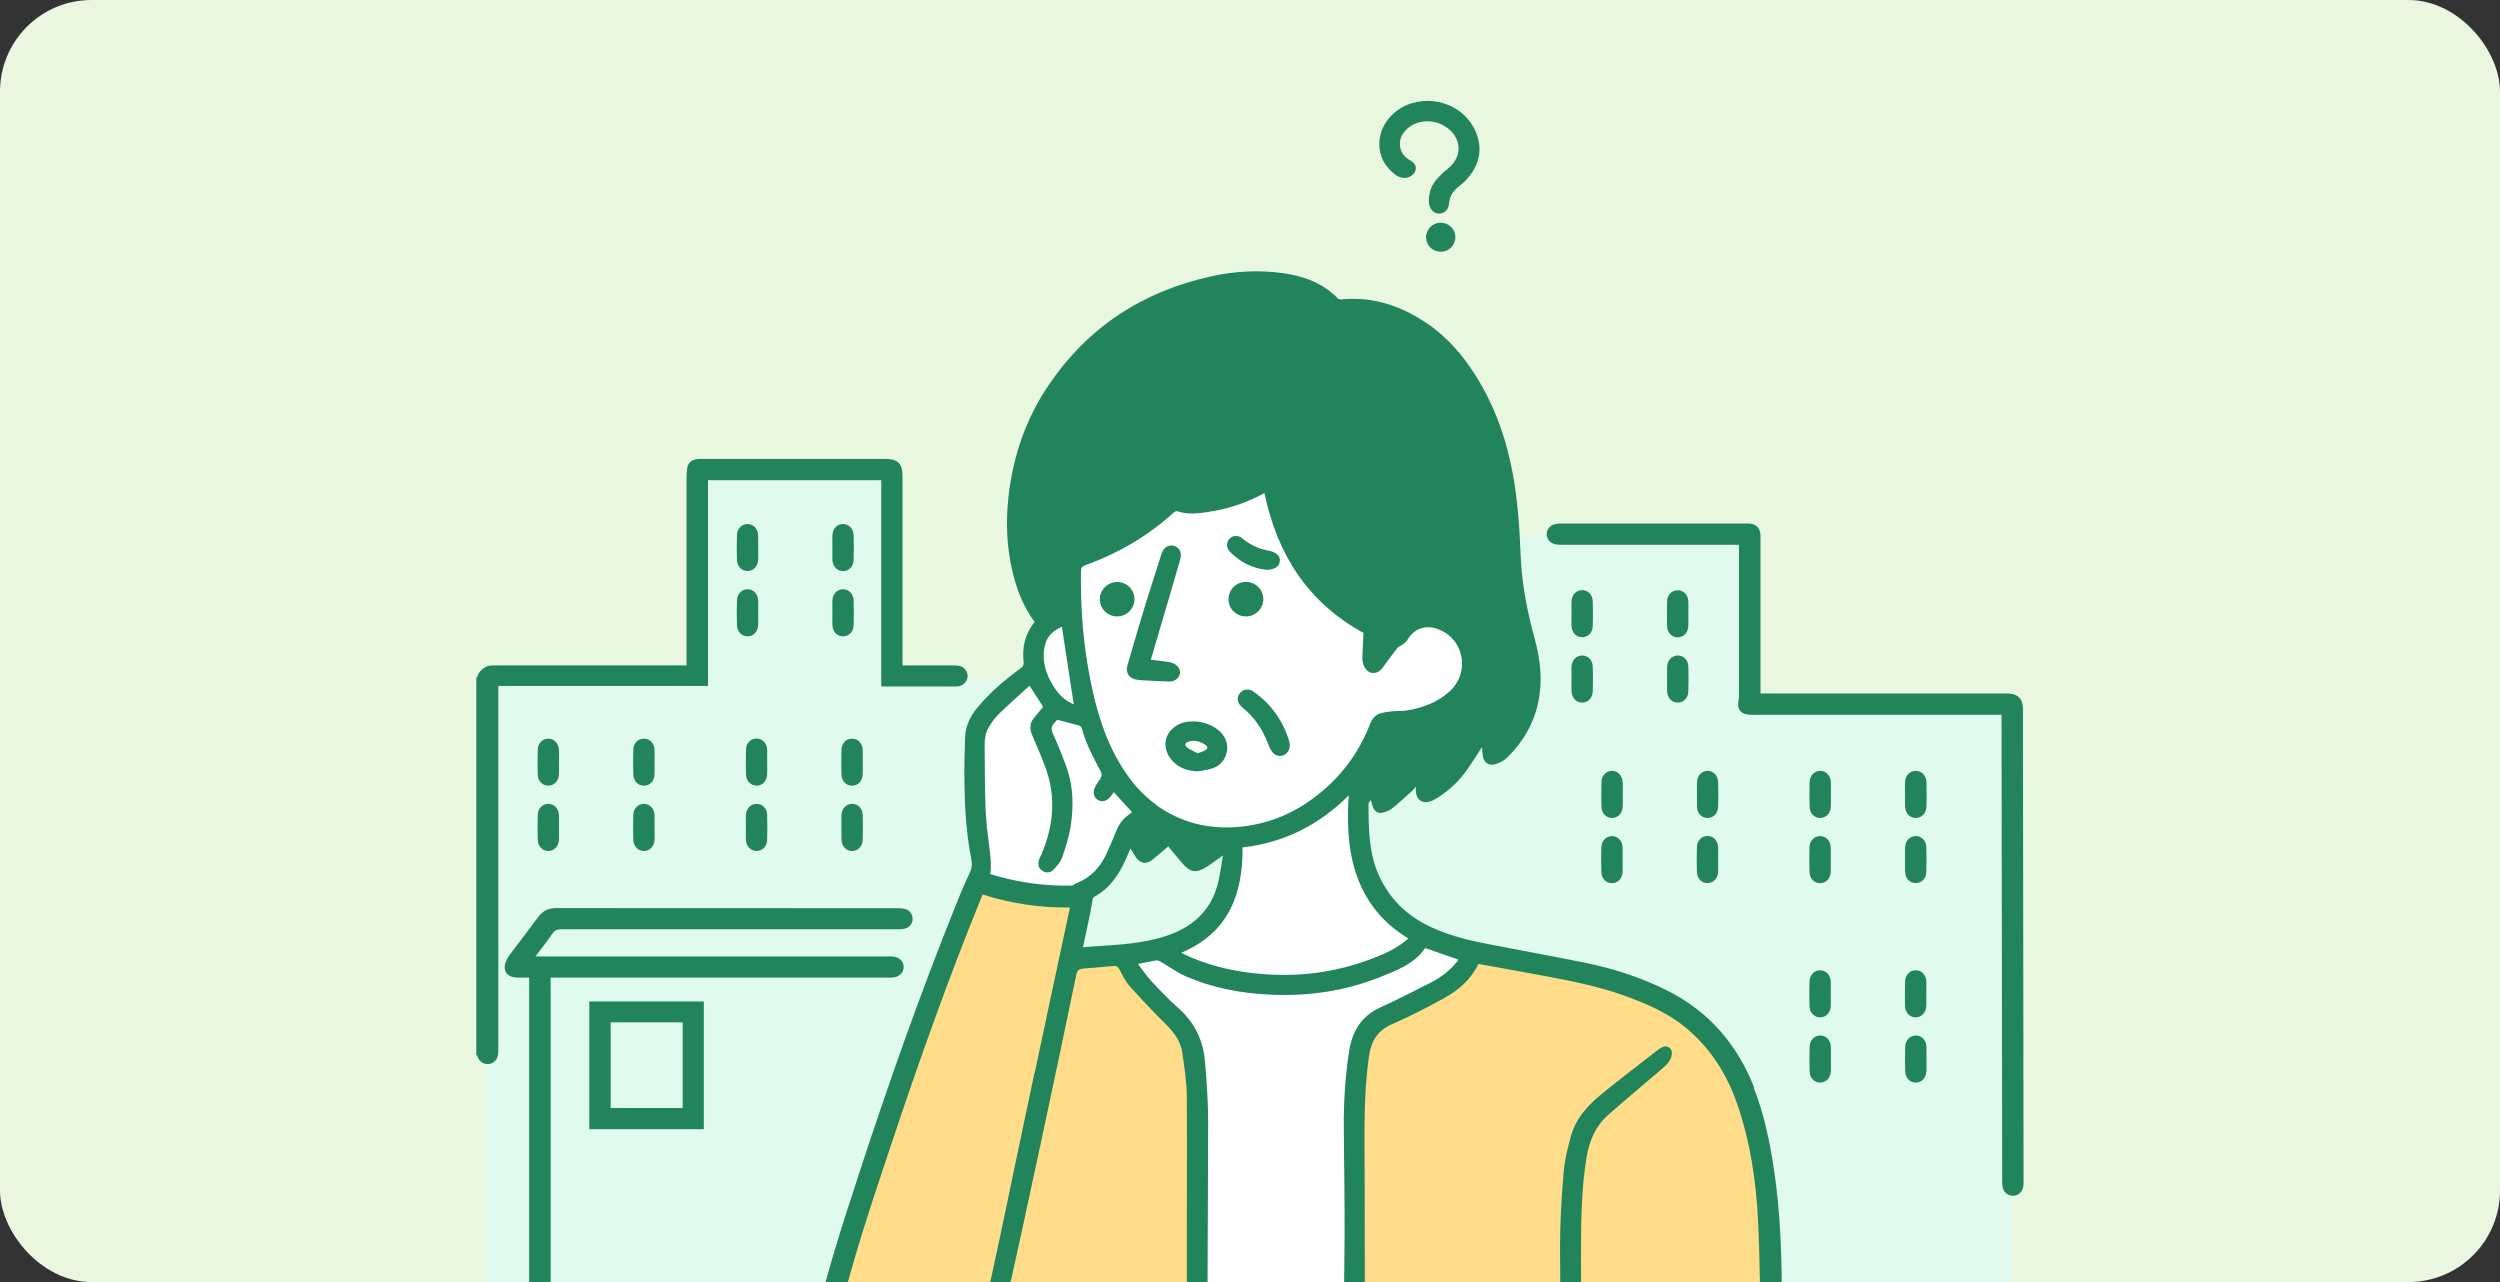 <svg width="273" height="140" viewBox="0 0 273 140" fill="none" xmlns="http://www.w3.org/2000/svg">
<rect x="0" y="0" width="273" height="140" fill="#333333" stroke="none"/>
<g clip-path="url(#clip0_129_16222)">
<rect width="273" height="140" rx="10" fill="#E9F7E0"/>
<g clip-path="url(#clip1_129_16222)">
<path d="M190.92 76.723V58.525H157.291V74.436H97.241V51.359H76.213V74.436H53.147V149.306H143.57H177.2H219.674V76.723H190.92Z" fill="#E1FAF0"/>
<path d="M148.893 93.05V84.179L163.354 75.295L157.346 42.711L115.613 45.525L113.07 73.466L106.895 78.913L108.278 139.438L129.514 161.35H151.631L162.138 104.47L152.134 100.187L148.921 93.05H148.893ZM129.431 102.031C126.217 104.345 121.425 105.191 117.443 104.817C116.633 104.733 118.156 99.217 119.078 97.457C119.245 96.93 120.754 94.782 120.936 94.214C120.684 93.743 122.054 91.858 122.305 91.775C124.177 90.929 126.72 91.497 128.62 91.83C130.465 92.149 133.999 91.65 134.712 93.853C135.746 97.027 131.526 100.506 129.417 102.017L129.431 102.031Z" fill="white"/>
<path d="M117.248 61.741L128.286 54.659L137.996 52.275L144.409 65.428L151.087 69.6L155.349 67.313L160.35 70.473V75.296L154.231 78.775L150.528 79.302L148.307 85.927L149.872 85.802L151.548 87.382L155.628 83.154L155.53 85.927L162.39 80.66L164.43 82.254L167.392 74.437L162.753 46.024L155.432 35.824L136.878 30.404L124.541 33.703L114.663 44.001L110.779 56.045L113.56 68.449L117.248 67.022V61.741Z" fill="#21845A"/>
<path d="M125.044 88.587L134.685 91.927L130.228 93.881L127.28 91.303L124.541 93.05L123.074 90.361L125.044 88.587Z" fill="#21845A"/>
<path d="M147.748 161.35H193.617L193.114 130.582L189.034 115.655L181.14 108.517L160.993 104.234L157.542 108.517L149.131 112.453L147.748 117.595V161.35Z" fill="#FFDC89"/>
<path d="M130.703 161.35H96.626L89.836 154.49L90.576 141.254L106.63 96.32L118.031 97.942L116.773 105.094L122.571 104.234L129.837 113.077L130.633 116.334L130.703 161.35Z" fill="#FFDC89"/>
<path d="M191.562 118.774C189.704 114.02 186.546 110.375 181.935 108.102C179.127 106.716 176.137 105.745 173.049 105.122C169.487 104.401 165.896 103.763 162.319 103.057C160.014 102.599 157.737 102.031 155.627 100.922C153.378 99.73 151.715 98.025 150.639 95.739C149.452 93.202 149.452 90.486 149.438 87.769C149.438 87.658 149.577 87.534 149.689 87.353C149.787 87.672 149.843 87.894 149.913 88.102C150.122 88.67 150.527 88.892 151.1 88.712C151.408 88.615 151.743 88.504 151.98 88.31C152.735 87.7 153.461 87.035 154.188 86.383C154.328 86.259 154.439 86.106 154.621 85.898C154.439 87.589 155.613 87.95 156.731 87.257C156.856 87.173 156.996 87.118 157.108 87.035C158.268 86.272 159.274 85.344 160.084 84.221C160.699 83.376 161.244 82.475 161.83 81.588C161.858 81.893 161.886 82.198 161.914 82.489C161.984 83.237 162.571 83.681 163.297 83.445C163.73 83.306 164.205 83.099 164.527 82.78C166.776 80.59 168.062 77.943 168.215 74.797C168.313 73.05 168.02 71.332 167.559 69.641C166.748 66.661 166.161 63.639 166.05 60.549C165.938 57.597 165.728 54.645 165.197 51.734C164.485 47.895 163.214 44.291 161.118 40.979C159.679 38.706 157.946 36.71 155.683 35.213C152.875 33.356 149.843 32.344 146.42 32.705C146.308 32.705 146.168 32.663 146.084 32.58C144.464 30.917 142.382 30.154 140.146 29.835C137.478 29.461 134.823 29.6 132.183 30.196C124.722 31.859 118.77 35.754 114.509 42.06C112.008 45.76 110.597 49.877 110.122 54.312C109.828 56.987 109.926 59.634 110.527 62.254C110.988 64.291 111.728 66.217 112.972 67.908C111.91 69.336 111.603 70.569 111.784 72.371C111.798 72.537 111.714 72.787 111.575 72.884C109.758 74.215 108.04 75.642 106.629 77.402C105.916 78.275 105.455 79.287 105.399 80.424C105.329 82.115 105.287 83.805 105.315 85.496C105.357 88.296 105.525 91.082 106.07 93.826C106.182 94.367 106.126 94.852 105.874 95.365C105.343 96.473 104.868 97.61 104.407 98.76C100.467 108.545 96.96 118.496 93.691 128.517C91.847 134.186 89.975 139.84 88.815 145.703C88.312 148.281 87.963 150.873 88.48 153.492C89.15 156.874 90.869 159.521 94.124 160.977C97.365 162.432 101.166 161.988 103.667 158.814C104.701 157.512 105.525 156.112 106.182 154.587C107.565 151.372 108.529 148.018 109.311 144.636C110.862 137.9 112.301 131.123 113.754 124.373C115.04 118.386 116.297 112.398 117.54 106.397C117.638 105.939 117.848 105.815 118.239 105.773C119.371 105.676 120.488 105.593 121.62 105.482C121.928 105.454 122.067 105.565 122.221 105.829C122.57 106.48 122.906 107.187 123.395 107.727C124.68 109.169 126.007 110.555 127.376 111.913C128.243 112.786 128.927 113.743 129.109 114.948C129.332 116.501 129.584 118.081 129.598 119.647C129.64 125.343 129.598 131.039 129.598 136.736C129.598 144.345 129.626 151.968 129.64 159.577C129.64 159.854 129.668 160.131 129.752 160.394C129.891 160.866 130.338 161.143 130.799 161.115C131.288 161.087 131.694 160.713 131.777 160.228C131.805 160.034 131.805 159.84 131.805 159.646C131.805 157.137 131.805 154.629 131.805 152.134C131.847 142.224 131.917 132.315 131.931 122.405C131.931 120.229 131.764 118.053 131.582 115.891C131.386 113.59 130.436 111.636 128.662 110.07C127.642 109.169 126.706 108.185 125.784 107.201C125.239 106.619 124.792 105.939 124.261 105.26C125.001 105.122 125.602 104.983 126.217 104.886C126.37 104.858 126.552 104.9 126.692 104.983C127.642 105.538 128.55 106.217 129.556 106.646C132.392 107.866 135.382 108.434 138.456 108.601C142.647 108.836 146.727 108.268 150.625 106.729C152.511 105.981 154.453 105.26 155.627 103.528C156.842 103.944 158.044 104.359 159.26 104.789C159.204 104.872 159.134 104.983 159.05 105.08C158.282 106.009 157.345 106.743 156.27 107.284C154.425 108.226 152.581 109.169 150.695 110.028C148.669 110.957 147.691 112.606 147.342 114.685C146.895 117.471 146.727 120.27 146.741 123.098C146.769 127.242 146.853 131.4 146.825 135.544C146.769 143.208 146.657 150.873 146.573 158.537C146.573 159.23 146.643 159.937 146.755 160.616C146.839 161.06 147.202 161.323 147.677 161.351C148.166 161.379 148.599 161.129 148.767 160.686C148.851 160.464 148.865 160.214 148.879 159.965C148.935 155.862 149.018 151.76 149.032 147.657C149.046 141.116 149.032 134.574 149.018 128.032C149.004 123.819 148.893 119.605 149.479 115.42C149.703 113.784 150.374 112.551 152.008 111.844C153.964 110.984 155.864 110.014 157.737 108.975C159.315 108.102 160.643 106.924 161.453 105.26C163.87 105.704 166.245 106.12 168.62 106.563C171.555 107.118 174.475 107.686 177.311 108.698C179.784 109.585 182.173 110.61 184.199 112.315C186.797 114.505 188.544 117.263 189.662 120.437C191.129 124.622 191.771 128.974 191.981 133.368C192.204 138.108 192.232 142.862 192.26 147.616C192.288 151.58 192.177 155.557 192.163 159.521C192.163 160.394 192.288 161.268 192.428 162.127C192.526 162.709 192.959 163 193.462 162.986C193.951 162.959 194.314 162.584 194.384 162.016C194.426 161.656 194.468 161.309 194.468 160.949C194.51 154.795 194.58 148.641 194.58 142.502C194.58 137.512 194.454 132.522 193.699 127.575C193.238 124.567 192.624 121.615 191.506 118.774H191.562ZM126.315 87.922C124.722 86.785 123.478 85.33 122.458 83.667C120.642 80.729 119.706 77.485 119.049 74.159C118.281 70.278 117.974 66.342 118.043 62.378C118.043 62.004 118.155 61.865 118.504 61.727C122.095 60.424 125.337 58.553 128.159 55.975C128.257 55.892 128.424 55.795 128.522 55.823C129.849 56.266 131.191 56.031 132.504 55.809C134.46 55.462 136.318 54.811 138.079 53.841C139.462 60.521 142.801 65.788 148.893 69.114C148.851 70.056 148.781 71.013 148.767 71.969C148.767 72.26 148.865 72.579 149.004 72.842C149.465 73.702 150.443 73.702 151.016 72.87C151.519 72.149 152.05 71.456 152.595 70.763C152.721 70.611 152.944 70.542 153.112 70.417C153.308 70.264 153.559 70.112 153.671 69.904C154.425 68.601 155.725 68.158 157.164 68.754C159.93 69.89 160.531 73.466 158.282 75.517C156.996 76.681 155.431 77.264 153.741 77.569C153.21 77.665 152.665 77.624 152.134 77.665C151.701 77.707 151.254 77.763 150.835 77.873C150.22 78.026 149.857 78.456 149.619 79.038C148.362 82.309 146.308 85.011 143.5 87.104C141.083 88.92 138.358 90.015 135.312 90.292C132.001 90.597 128.983 89.848 126.273 87.922H126.315ZM131.568 92.454C131.233 92.676 130.967 92.856 130.66 93.064C130.408 92.773 130.171 92.496 129.849 92.121C130.478 92.246 130.981 92.343 131.568 92.454ZM126.58 90.777C126.133 91.179 125.714 91.553 125.267 91.941C125.029 91.498 124.792 91.082 124.554 90.624C124.792 90.43 125.029 90.222 125.295 89.987C125.728 90.25 126.133 90.5 126.58 90.777ZM112.315 55.379C112.678 50.556 114.229 46.148 117.135 42.268C121.061 37.001 126.343 33.758 132.783 32.358C134.991 31.873 137.226 31.748 139.476 31.984C141.097 32.15 142.647 32.635 143.975 33.633C144.296 33.869 144.561 34.188 144.841 34.492C145.148 34.839 145.512 35.047 145.973 34.922C147.509 34.506 149.018 34.728 150.513 35.144C153.936 36.086 156.493 38.221 158.505 41.034C160.838 44.291 162.208 47.922 162.948 51.831C163.521 54.811 163.716 57.818 163.828 60.84C163.94 64.111 164.611 67.271 165.435 70.417C165.882 72.108 166.148 73.812 165.896 75.573C165.645 77.305 164.918 78.816 163.842 80.271C163.689 79.841 163.591 79.481 163.409 79.162C163.186 78.774 162.948 78.372 162.627 78.054C161.858 77.291 161.034 77.541 160.671 78.553C160.321 79.509 159.958 80.465 159.483 81.366C158.826 82.627 157.904 83.695 156.773 84.651C156.689 83.847 156.605 83.099 156.507 82.35C156.423 81.727 156.102 81.311 155.613 81.186C155.012 81.047 154.509 81.366 154.258 82.101C153.755 83.528 152.889 84.706 151.785 85.732C151.687 85.815 151.589 85.898 151.533 85.94C151.338 85.496 151.24 84.97 150.932 84.623C150.555 84.18 150.024 84.304 149.563 84.679C149.535 84.651 149.493 84.623 149.465 84.609C149.549 84.332 149.591 84.041 149.731 83.778C150.318 82.641 150.96 81.532 151.533 80.382C151.715 80.022 151.869 79.939 152.288 79.925C155.753 79.883 158.854 78.858 160.908 75.933C163.325 72.51 161.453 67.617 157.429 66.508C155.375 65.94 152.986 66.703 152.022 68.379C151.855 68.671 151.519 68.879 151.198 69.183C151.24 68.962 151.282 68.823 151.296 68.671C151.366 68.186 151.212 67.784 150.751 67.562C145.651 65.081 142.396 61.062 140.733 55.739C140.454 54.866 140.286 53.952 140.091 53.051C140.021 52.718 140.119 52.468 140.412 52.219C142.564 50.376 144.198 48.186 144.925 45.414C145.078 44.818 145.134 44.166 145.092 43.543C145.064 42.933 144.603 42.587 144.1 42.614C143.611 42.642 143.234 43.002 143.164 43.584C142.955 45.456 142.102 47.049 140.971 48.505C139.001 51.027 136.36 52.552 133.286 53.342C132.294 53.591 131.288 53.716 130.283 53.91C130.269 53.868 130.241 53.813 130.227 53.771C130.45 53.466 130.688 53.148 130.897 52.843C132.28 50.833 133.286 48.671 133.65 46.245C133.747 45.539 133.356 44.956 132.714 44.859C132.085 44.763 131.554 45.192 131.442 45.871C130.939 48.92 129.444 51.471 127.321 53.674C124.68 56.405 121.466 58.276 117.96 59.703C117.54 59.87 117.121 60.05 116.702 60.244C116.297 60.424 116.059 60.729 116.059 61.2C116.059 62.863 116.059 64.513 116.059 66.162C115.598 66.314 115.235 66.425 114.816 66.564C114.187 65.815 113.754 64.928 113.405 64C112.371 61.214 112.078 58.331 112.301 55.379H112.315ZM117.247 76.903C116.297 76.543 115.598 75.822 115.054 74.963C114.187 73.591 113.726 72.108 114.103 70.472C114.341 69.433 115.067 68.823 115.962 68.449C116.395 71.262 116.814 74.076 117.247 76.889V76.903ZM107.998 79.384C108.291 78.899 108.613 78.414 109.018 78.026C110.122 76.945 111.281 75.919 112.427 74.88C112.944 75.684 113.405 76.404 113.908 77.18C113.6 77.555 113.279 77.971 112.93 78.372C112.455 78.927 112.413 79.523 112.678 80.188C113.293 81.699 114.02 83.182 114.467 84.748C115.291 87.7 114.9 90.597 113.684 93.396C113.6 93.577 113.503 93.743 113.447 93.923C113.335 94.367 113.377 94.782 113.782 95.059C114.173 95.337 114.648 95.351 114.97 95.032C115.361 94.644 115.78 94.186 115.962 93.687C116.353 92.593 116.716 91.47 116.898 90.333C117.247 88.144 117.233 85.954 116.479 83.833C116.046 82.6 115.543 81.38 115.012 80.188C114.788 79.703 114.732 79.315 115.151 78.941C115.291 78.816 115.389 78.636 115.431 78.594C116.283 78.816 117.065 79.01 117.848 79.232C117.96 79.259 118.099 79.384 118.127 79.495C118.574 81.228 119.427 82.78 120.251 84.346C120.321 84.484 120.307 84.734 120.223 84.886C120.055 85.233 119.79 85.538 119.608 85.884C119.287 86.494 119.427 87.076 119.888 87.353C120.349 87.631 120.88 87.478 121.299 86.952C121.425 86.799 121.522 86.633 121.62 86.494C122.277 87.215 122.933 87.936 123.618 88.684C123.52 88.753 123.409 88.864 123.283 88.947C122.626 89.405 122.193 90.001 121.9 90.735C121.564 91.581 121.201 92.412 120.824 93.23C120.153 94.685 119.147 95.808 117.61 96.418C117.429 96.487 117.247 96.598 117.079 96.709C114.034 96.778 111.044 96.349 108.138 95.448C108.291 94.408 108.138 93.327 107.998 92.246C107.844 91.026 107.691 89.793 107.635 88.559C107.551 86.3 107.537 84.041 107.523 81.782C107.523 80.95 107.523 80.105 107.998 79.37V79.384ZM112.958 117.18C111.686 123.167 110.443 129.168 109.185 135.156C108.068 140.478 106.88 145.786 105.162 150.97C104.449 153.132 103.611 155.239 102.2 157.068C101.417 158.08 100.523 158.967 99.238 159.286C97.016 159.84 95.046 159.258 93.356 157.789C91.707 156.361 90.925 154.49 90.673 152.37C90.352 149.598 90.897 146.895 91.525 144.22C93.006 137.817 95.116 131.608 97.184 125.385C100.286 116.057 103.583 106.785 107.299 97.679C110.373 98.663 113.614 99.148 116.842 99.093C115.557 105.122 114.257 111.137 112.986 117.166L112.958 117.18ZM126.049 102.572C123.856 103.098 121.62 103.209 119.385 103.348C119.021 103.375 118.672 103.403 118.253 103.445C118.518 102.197 118.798 100.978 119.049 99.744C119.161 99.231 119.217 98.719 119.315 98.22C119.329 98.109 119.413 97.984 119.496 97.928C121.215 97 122.207 95.475 122.961 93.771C123.129 93.41 123.283 93.036 123.45 92.648C123.674 93.022 123.842 93.341 124.065 93.646C124.554 94.311 125.183 94.408 125.84 93.882C126.426 93.424 126.985 92.911 127.572 92.426C128.103 93.064 128.606 93.701 129.151 94.311C130.003 95.281 130.632 95.365 131.722 94.685C132.294 94.325 132.839 93.909 133.552 93.41C133.37 94.422 133.258 95.323 133.063 96.196C132.225 99.924 129.584 101.726 126.063 102.572H126.049ZM149.815 104.692C145.917 106.175 141.879 106.716 137.729 106.355C135.061 106.133 132.476 105.579 130.003 104.526C129.696 104.401 129.402 104.235 128.997 104.041C134.195 101.837 135.717 97.638 135.69 92.537C140.216 92.024 144.031 90.098 147.286 86.855C147.272 87.104 147.258 87.27 147.244 87.423C147.132 89.848 147.202 92.288 147.845 94.63C148.739 97.873 150.611 100.479 153.517 102.308C153.601 102.364 153.671 102.419 153.783 102.488C152.623 103.528 151.254 104.138 149.843 104.678L149.815 104.692Z" fill="#21845A"/>
<path d="M77.288 52.441H96.234V74.963C99.014 74.963 101.738 74.963 104.463 74.963C104.561 74.963 104.659 74.949 104.756 74.921C105.287 74.796 105.65 74.353 105.664 73.84C105.664 73.3 105.315 72.842 104.756 72.718C104.533 72.676 104.295 72.662 104.072 72.662C102.409 72.662 100.76 72.662 99.098 72.662H98.553V71.817C98.553 65.206 98.553 58.608 98.553 51.997C98.553 50.625 98.036 50.112 96.653 50.112C89.988 50.112 83.338 50.112 76.674 50.112C76.478 50.112 76.282 50.112 76.087 50.14C75.514 50.209 75.123 50.57 75.039 51.138C74.983 51.526 74.969 51.914 74.969 52.302C74.969 58.83 74.969 65.358 74.969 71.872V72.662H74.312C67.606 72.662 60.9 72.662 54.179 72.662C53.97 72.662 53.746 72.662 53.537 72.676C52.894 72.745 52.223 73.355 52.111 73.951C52.084 73.951 52.042 73.951 52.014 73.951V115.253C52.014 115.253 52.07 115.253 52.111 115.253C52.237 115.808 52.698 116.196 53.243 116.196C53.788 116.196 54.249 115.835 54.361 115.281C54.417 115.018 54.417 114.727 54.417 114.449C54.417 101.49 54.417 88.545 54.417 75.587V74.907H77.316V52.413L77.288 52.441Z" fill="#21845A"/>
<path d="M97.491 106.743C98.19 106.688 98.679 106.217 98.679 105.607C98.679 104.969 98.19 104.498 97.463 104.443C97.254 104.429 97.03 104.443 96.82 104.443C84.26 104.443 71.686 104.443 59.125 104.443H58.469C59.139 103.556 59.754 102.78 60.327 101.948C60.578 101.574 60.872 101.477 61.305 101.477C73.516 101.477 85.713 101.477 97.924 101.477C98.232 101.477 98.553 101.477 98.846 101.394C99.349 101.269 99.657 100.825 99.657 100.354C99.657 99.855 99.349 99.398 98.832 99.259C98.553 99.19 98.246 99.176 97.952 99.176C85.546 99.176 73.153 99.176 60.746 99.162C59.88 99.162 59.279 99.467 58.776 100.132C57.77 101.491 56.736 102.835 55.716 104.193C55.562 104.401 55.423 104.623 55.311 104.858C54.794 105.94 55.311 106.743 56.513 106.757C56.932 106.757 57.351 106.757 57.784 106.757V107.409C57.784 119.675 57.784 131.954 57.784 144.22C57.784 144.525 57.784 144.844 57.868 145.135C58.008 145.648 58.469 145.953 58.972 145.953C59.461 145.953 59.894 145.634 60.033 145.149C60.117 144.858 60.131 144.539 60.131 144.234C60.131 131.968 60.131 119.688 60.131 107.423V106.757H60.76C72.789 106.757 84.805 106.757 96.835 106.757C97.044 106.757 97.268 106.757 97.477 106.757L97.491 106.743Z" fill="#21845A"/>
<path d="M220.917 77.582C220.917 76.252 220.372 75.725 219.03 75.725C210.298 75.725 201.58 75.725 192.848 75.725H192.247V75.143C192.247 69.627 192.247 64.111 192.247 58.594C192.247 57.638 191.8 57.167 190.85 57.167C184.046 57.167 177.241 57.167 170.423 57.167C170.186 57.167 169.934 57.195 169.697 57.264C169.208 57.416 168.9 57.846 168.9 58.331C168.9 58.816 169.208 59.246 169.697 59.398C169.976 59.482 170.284 59.495 170.563 59.495C176.808 59.495 183.068 59.495 189.313 59.495C189.508 59.495 189.69 59.495 189.9 59.495V59.8C189.9 65.192 189.9 70.569 189.9 75.961C189.9 76.113 189.9 76.252 189.858 76.391C189.634 77.485 190.095 78.054 191.255 78.054C200.183 78.054 209.097 78.054 218.024 78.054H218.569C218.569 78.303 218.569 78.497 218.569 78.691C218.597 95.406 218.611 112.121 218.639 128.822C218.639 129.071 218.639 129.307 218.667 129.557C218.765 130.166 219.226 130.582 219.799 130.582C220.372 130.582 220.833 130.18 220.944 129.57C220.972 129.376 220.972 129.182 220.972 128.988C220.944 111.858 220.93 94.713 220.903 77.582H220.917Z" fill="#21845A"/>
<path d="M181.698 114.284C181.573 114.339 181.321 114.436 181.126 114.588C179.156 116.113 177.158 117.638 175.216 119.204C173.609 120.493 172.142 121.948 171.569 123.985C171.192 125.316 170.856 126.702 170.745 128.074C170.521 130.763 170.354 133.465 170.354 136.154C170.381 143.528 170.521 150.887 170.619 158.261C170.619 159.175 171.164 159.799 171.834 159.757C172.519 159.73 172.952 159.078 172.91 158.164C172.868 157.138 172.813 156.112 172.799 155.087C172.729 149.224 172.645 143.375 172.645 137.513C172.645 133.77 172.645 130.028 173.26 126.328C173.567 124.54 174.238 122.96 175.621 121.74C176.739 120.756 177.87 119.8 179.002 118.83C179.882 118.081 180.776 117.333 181.657 116.57C182.104 116.182 182.495 115.725 182.565 115.101C182.621 114.602 182.327 114.256 181.712 114.256L181.698 114.284Z" fill="#21845A"/>
<path d="M64.352 123.306H76.856V109.363H64.352V123.306ZM66.685 111.636H74.551V120.992H66.685V111.636Z" fill="#21845A"/>
<path d="M152.358 19.08C152.582 19.247 152.875 19.357 153.155 19.413C153.742 19.524 154.398 19.149 154.552 18.664C154.72 18.166 154.51 17.791 153.867 17.431C152.889 16.89 152.568 15.601 153.169 14.645C153.979 13.37 155.739 12.885 157.262 13.522C159.456 14.437 160.071 16.932 158.031 18.484C157.654 18.775 157.318 19.108 156.997 19.454C156.326 20.161 156.019 21.007 156.033 21.977C156.033 22.725 156.452 23.266 157.053 23.321C157.64 23.377 158.184 22.961 158.24 22.212C158.296 21.381 158.715 20.826 159.33 20.341C159.61 20.12 159.889 19.884 160.127 19.621C161.342 18.304 161.873 16.766 161.37 15.005C160.518 11.998 157.206 10.321 154.105 11.291C152.079 11.929 150.626 13.744 150.626 15.657C150.598 17.112 151.255 18.221 152.372 19.08H152.358Z" fill="#21845A"/>
<path d="M182.047 75.476C182.075 76.224 182.578 76.737 183.221 76.723C183.85 76.723 184.353 76.21 184.366 75.49C184.394 74.589 184.394 73.702 184.366 72.801C184.353 72.08 183.85 71.581 183.221 71.581C182.564 71.581 182.075 72.08 182.047 72.828C182.033 73.244 182.047 73.674 182.047 74.103C182.047 74.561 182.033 75.018 182.047 75.476Z" fill="#21845A"/>
<path d="M61.026 81.851C60.984 81.158 60.508 80.673 59.894 80.659C59.265 80.659 58.748 81.144 58.72 81.851C58.692 82.766 58.692 83.681 58.72 84.582C58.748 85.302 59.251 85.801 59.88 85.787C60.508 85.787 60.998 85.288 61.039 84.568C61.067 84.11 61.039 83.653 61.039 83.195C61.039 82.738 61.067 82.281 61.039 81.823L61.026 81.851Z" fill="#21845A"/>
<path d="M71.477 83.237C71.477 82.78 71.491 82.322 71.477 81.865C71.435 81.144 70.946 80.659 70.303 80.659C69.675 80.659 69.172 81.158 69.158 81.879C69.13 82.78 69.13 83.667 69.158 84.568C69.172 85.288 69.661 85.787 70.303 85.801C70.96 85.801 71.449 85.302 71.477 84.554C71.491 84.11 71.477 83.681 71.477 83.237Z" fill="#21845A"/>
<path d="M82.612 85.801C83.241 85.801 83.73 85.302 83.772 84.581C83.799 84.124 83.772 83.666 83.772 83.209C83.772 82.751 83.785 82.294 83.772 81.837C83.73 81.144 83.255 80.659 82.64 80.645C82.011 80.631 81.48 81.116 81.466 81.837C81.438 82.751 81.438 83.666 81.466 84.567C81.48 85.288 81.983 85.787 82.626 85.787L82.612 85.801Z" fill="#21845A"/>
<path d="M93.048 85.8C93.677 85.8 94.165 85.302 94.207 84.595C94.235 84.137 94.207 83.68 94.207 83.222C94.207 82.779 94.221 82.349 94.207 81.906C94.18 81.157 93.677 80.645 93.02 80.659C92.391 80.659 91.902 81.171 91.888 81.892C91.86 82.793 91.86 83.68 91.888 84.581C91.916 85.302 92.405 85.8 93.048 85.8Z" fill="#21845A"/>
<path d="M90.897 61.062C90.897 61.062 90.897 61.131 90.897 61.159C90.953 61.88 91.428 62.365 92.07 62.365C92.699 62.365 93.202 61.866 93.216 61.145C93.244 60.244 93.244 59.357 93.216 58.456C93.202 57.736 92.713 57.236 92.07 57.223C91.414 57.223 90.925 57.722 90.897 58.47C90.883 58.913 90.897 59.343 90.897 59.787C90.897 60.216 90.897 60.632 90.897 61.062Z" fill="#21845A"/>
<path d="M177.186 85.372C177.144 84.679 176.669 84.194 176.054 84.18C175.425 84.166 174.894 84.665 174.88 85.372C174.852 86.287 174.852 87.188 174.88 88.102C174.908 88.823 175.397 89.322 176.04 89.322C176.669 89.322 177.158 88.823 177.2 88.102C177.228 87.645 177.2 87.188 177.2 86.73C177.2 86.273 177.228 85.815 177.2 85.358L177.186 85.372Z" fill="#21845A"/>
<path d="M185.303 88.074C185.331 88.823 185.834 89.335 186.476 89.322C187.105 89.322 187.594 88.809 187.622 88.088C187.65 87.187 187.65 86.3 187.622 85.399C187.594 84.679 187.105 84.18 186.476 84.18C185.848 84.18 185.345 84.665 185.317 85.385C185.289 85.829 185.317 86.259 185.317 86.702C185.317 87.159 185.303 87.617 185.317 88.074H185.303Z" fill="#21845A"/>
<path d="M199.93 85.427C199.902 84.679 199.399 84.166 198.756 84.18C198.128 84.18 197.639 84.693 197.611 85.413C197.583 86.314 197.583 87.201 197.611 88.102C197.625 88.823 198.128 89.322 198.756 89.322C199.385 89.322 199.888 88.837 199.93 88.116C199.958 87.659 199.93 87.201 199.93 86.744C199.93 86.3 199.944 85.871 199.93 85.427Z" fill="#21845A"/>
<path d="M209.194 84.18C208.565 84.18 208.062 84.679 208.034 85.385C208.006 85.829 208.034 86.259 208.034 86.702C208.034 87.159 208.02 87.617 208.034 88.074C208.062 88.823 208.565 89.335 209.221 89.322C209.85 89.322 210.339 88.809 210.367 88.088C210.395 87.187 210.395 86.3 210.367 85.399C210.339 84.679 209.85 84.18 209.208 84.18H209.194Z" fill="#21845A"/>
<path d="M61.039 89.031C61.011 88.282 60.508 87.77 59.852 87.784C59.223 87.784 58.734 88.296 58.72 89.017C58.692 89.918 58.692 90.805 58.72 91.706C58.748 92.427 59.237 92.925 59.88 92.925C60.508 92.925 60.998 92.427 61.039 91.72C61.067 91.262 61.039 90.805 61.039 90.347C61.039 89.904 61.053 89.474 61.039 89.031Z" fill="#21845A"/>
<path d="M71.477 89.072C71.477 89.072 71.477 89.003 71.477 88.975C71.421 88.282 70.96 87.797 70.331 87.784C69.703 87.77 69.172 88.269 69.158 88.975C69.13 89.89 69.13 90.805 69.158 91.706C69.186 92.427 69.675 92.925 70.317 92.925C70.946 92.925 71.435 92.427 71.477 91.706C71.505 91.248 71.477 90.791 71.477 90.334C71.477 89.904 71.477 89.488 71.477 89.059V89.072Z" fill="#21845A"/>
<path d="M81.452 91.719C81.494 92.44 81.983 92.925 82.626 92.925C83.24 92.925 83.743 92.44 83.771 91.747C83.799 90.819 83.799 89.89 83.771 88.961C83.743 88.268 83.254 87.783 82.626 87.783C81.997 87.783 81.494 88.268 81.452 88.989C81.424 89.446 81.452 89.904 81.452 90.361C81.452 90.819 81.438 91.276 81.452 91.733V91.719Z" fill="#21845A"/>
<path d="M91.889 91.678C91.917 92.426 92.42 92.939 93.063 92.925C93.691 92.925 94.194 92.426 94.208 91.692C94.236 90.791 94.236 89.904 94.208 89.003C94.194 88.282 93.691 87.783 93.063 87.783C92.406 87.783 91.917 88.282 91.889 89.031C91.875 89.446 91.889 89.876 91.889 90.306C91.889 90.763 91.875 91.22 91.889 91.678Z" fill="#21845A"/>
<path d="M177.186 92.55C177.158 91.802 176.655 91.289 176.012 91.303C175.384 91.303 174.895 91.816 174.867 92.537C174.839 93.437 174.839 94.324 174.867 95.225C174.881 95.946 175.384 96.445 176.012 96.445C176.669 96.445 177.158 95.946 177.186 95.198C177.2 94.782 177.186 94.352 177.186 93.922C177.186 93.465 177.2 93.008 177.186 92.55Z" fill="#21845A"/>
<path d="M185.302 95.212C185.316 95.932 185.819 96.431 186.448 96.431C187.105 96.431 187.594 95.932 187.621 95.184C187.635 94.768 187.621 94.338 187.621 93.909C187.621 93.451 187.635 92.994 187.621 92.537C187.594 91.788 187.091 91.275 186.448 91.289C185.819 91.289 185.316 91.788 185.302 92.523C185.274 93.424 185.274 94.311 185.302 95.212Z" fill="#21845A"/>
<path d="M82.793 58.512C82.793 58.512 82.793 58.442 82.793 58.415C82.737 57.722 82.276 57.236 81.648 57.223C81.019 57.223 80.488 57.708 80.474 58.415C80.446 59.329 80.446 60.23 80.474 61.145C80.502 61.866 81.005 62.365 81.634 62.351C82.262 62.351 82.751 61.852 82.793 61.131C82.821 60.688 82.793 60.258 82.793 59.814C82.793 59.371 82.793 58.941 82.793 58.498V58.512Z" fill="#21845A"/>
<path d="M209.207 91.303C208.55 91.303 208.061 91.802 208.034 92.55C208.02 92.994 208.034 93.424 208.034 93.867C208.034 94.311 208.02 94.74 208.034 95.184C208.061 95.932 208.55 96.445 209.207 96.431C209.836 96.431 210.339 95.932 210.353 95.211C210.381 94.311 210.381 93.424 210.353 92.523C210.339 91.802 209.836 91.303 209.207 91.289V91.303Z" fill="#21845A"/>
<path d="M81.648 69.489C82.276 69.489 82.751 68.976 82.793 68.255C82.807 67.812 82.793 67.382 82.793 66.939C82.793 66.481 82.807 66.024 82.793 65.566C82.751 64.846 82.276 64.347 81.634 64.347C81.005 64.347 80.502 64.846 80.474 65.552C80.446 66.453 80.446 67.34 80.474 68.241C80.488 68.99 81.005 69.502 81.662 69.489H81.648Z" fill="#21845A"/>
<path d="M90.897 68.241C90.925 68.99 91.414 69.502 92.07 69.489C92.699 69.489 93.202 68.99 93.216 68.269C93.244 67.368 93.244 66.481 93.216 65.58C93.202 64.859 92.713 64.361 92.07 64.347C91.414 64.347 90.925 64.846 90.897 65.594C90.883 66.038 90.897 66.467 90.897 66.911C90.897 67.354 90.883 67.784 90.897 68.227V68.241Z" fill="#21845A"/>
<path d="M171.61 68.338C171.638 69.086 172.141 69.599 172.783 69.585C173.412 69.585 173.915 69.086 173.929 68.352C173.957 67.451 173.957 66.564 173.929 65.663C173.915 64.942 173.412 64.443 172.783 64.443C172.127 64.443 171.638 64.942 171.61 65.691C171.596 66.134 171.61 66.564 171.61 67.007C171.61 67.451 171.596 67.881 171.61 68.324V68.338Z" fill="#21845A"/>
<path d="M197.597 95.211C197.611 95.932 198.1 96.431 198.743 96.445C199.399 96.445 199.888 95.946 199.916 95.197C199.93 94.754 199.916 94.324 199.916 93.881C199.916 93.423 199.93 92.966 199.916 92.508C199.874 91.788 199.385 91.303 198.743 91.303C198.114 91.303 197.611 91.802 197.597 92.522C197.569 93.423 197.569 94.31 197.597 95.211Z" fill="#21845A"/>
<path d="M210.354 108.531C210.354 108.074 210.368 107.617 210.354 107.159C210.312 106.438 209.823 105.94 209.194 105.953C208.566 105.953 208.063 106.452 208.035 107.173C208.007 108.074 208.007 108.961 208.035 109.862C208.049 110.583 208.538 111.082 209.166 111.095C209.823 111.095 210.312 110.596 210.354 109.848C210.368 109.404 210.354 108.975 210.354 108.531Z" fill="#21845A"/>
<path d="M184.366 65.705C184.338 64.956 183.849 64.443 183.192 64.457C182.563 64.457 182.06 64.956 182.046 65.677C182.018 66.578 182.018 67.465 182.046 68.366C182.06 69.087 182.563 69.585 183.192 69.599C183.849 69.599 184.338 69.1 184.366 68.352C184.38 67.908 184.366 67.479 184.366 67.035C184.366 66.592 184.38 66.162 184.366 65.719V65.705Z" fill="#21845A"/>
<path d="M171.61 75.476C171.638 76.224 172.141 76.737 172.783 76.723C173.412 76.723 173.901 76.21 173.929 75.49C173.957 74.589 173.957 73.702 173.929 72.801C173.915 72.08 173.412 71.581 172.783 71.581C172.127 71.581 171.638 72.08 171.61 72.828C171.596 73.244 171.61 73.674 171.61 74.103C171.61 74.561 171.596 75.018 171.61 75.476Z" fill="#21845A"/>
<path d="M199.93 114.324C199.902 113.575 199.399 113.063 198.756 113.076C198.128 113.076 197.639 113.589 197.611 114.31C197.583 115.211 197.583 116.098 197.611 116.999C197.625 117.719 198.128 118.218 198.756 118.218C199.385 118.218 199.888 117.733 199.93 117.013C199.958 116.555 199.93 116.098 199.93 115.64C199.93 115.197 199.944 114.767 199.93 114.324Z" fill="#21845A"/>
<path d="M210.368 115.654C210.368 115.225 210.368 114.809 210.368 114.379C210.368 114.352 210.368 114.31 210.368 114.282C210.312 113.562 209.837 113.063 209.208 113.076C208.579 113.076 208.076 113.575 208.048 114.296C208.02 115.197 208.02 116.084 208.048 116.985C208.062 117.706 208.551 118.205 209.18 118.218C209.837 118.232 210.326 117.719 210.368 116.971C210.382 116.528 210.368 116.098 210.368 115.654Z" fill="#21845A"/>
<path d="M198.743 105.953C198.114 105.953 197.625 106.466 197.597 107.187C197.569 108.088 197.569 108.975 197.597 109.876C197.625 110.596 198.114 111.095 198.757 111.095C199.385 111.095 199.888 110.596 199.916 109.89C199.944 109.446 199.916 109.016 199.916 108.573C199.916 108.116 199.93 107.658 199.916 107.201C199.888 106.452 199.385 105.94 198.729 105.953H198.743Z" fill="#21845A"/>
<path d="M157.318 24.319C156.423 24.319 155.711 25.068 155.725 25.955C155.753 26.828 156.479 27.507 157.359 27.493C158.24 27.479 158.938 26.759 158.924 25.886C158.924 25.012 158.198 24.319 157.318 24.319Z" fill="#21845A"/>
<path d="M128.845 73.576C128.928 73.105 128.621 72.634 128.062 72.412C127.936 72.357 127.811 72.315 127.685 72.301C127.042 72.218 126.386 72.135 125.673 72.038C126.008 70.887 126.344 69.779 126.665 68.656C127.419 66.106 128.174 63.569 128.9 61.019C129.096 60.34 128.775 59.772 128.202 59.606C127.601 59.439 127.056 59.786 126.833 60.493C126.246 62.364 125.631 64.221 125.058 66.092C124.388 68.282 123.745 70.472 123.116 72.662C122.865 73.521 123.382 74.186 124.29 74.242C124.499 74.255 124.709 74.297 124.933 74.297C125.869 74.338 126.791 74.408 127.727 74.422C128.314 74.422 128.747 74.034 128.845 73.562V73.576Z" fill="#21845A"/>
<path d="M128.775 79.079C127.266 79.772 126.805 81.435 127.783 82.78C128.481 83.75 129.473 84.166 130.773 84.235C131.206 84.152 131.778 84.097 132.323 83.93C133.958 83.445 134.545 81.463 133.469 80.146C132.435 78.899 130.256 78.4 128.761 79.079H128.775ZM131.625 81.934C131.401 82.059 131.15 82.115 130.786 82.253C130.423 82.059 129.976 81.893 129.627 81.616C129.306 81.366 129.403 81.103 129.795 80.978C130.493 80.77 131.122 80.978 131.681 81.38C131.932 81.56 131.876 81.782 131.625 81.921V81.934Z" fill="#21845A"/>
<path d="M136.906 75.531C136.347 75.129 135.676 75.268 135.341 75.767C135.02 76.238 135.131 76.834 135.676 77.264C136.976 78.303 137.856 79.62 138.443 81.144C138.554 81.449 138.68 81.754 138.862 82.018C139.141 82.461 139.644 82.641 140.091 82.503C140.538 82.35 140.846 81.921 140.846 81.38C140.846 81.297 140.832 81.186 140.804 81.075C140.776 80.95 140.748 80.826 140.706 80.701C140.259 79.343 139.574 78.109 138.624 77.056C138.121 76.488 137.534 75.989 136.906 75.545V75.531Z" fill="#21845A"/>
<path d="M138.219 62.226C139.169 62.226 139.686 61.893 139.756 61.311C139.825 60.743 139.448 60.355 138.666 60.161C138.652 60.161 138.638 60.161 138.624 60.147C137.52 59.967 136.542 59.523 135.676 58.803C135.187 58.401 134.628 58.442 134.265 58.83C133.901 59.218 133.887 59.814 134.307 60.244C135.424 61.408 136.794 62.059 138.219 62.212V62.226Z" fill="#21845A"/>
<path d="M123.884 65.428C123.884 64.402 123.046 63.557 122.012 63.557C120.964 63.557 120.098 64.402 120.098 65.442C120.098 66.467 120.936 67.299 121.97 67.313C123.032 67.313 123.884 66.481 123.884 65.428Z" fill="#21845A"/>
<path d="M137.953 65.4C137.953 64.375 137.087 63.543 136.053 63.543C135.005 63.543 134.139 64.402 134.153 65.456C134.153 66.481 135.005 67.313 136.053 67.313C137.114 67.313 137.953 66.454 137.953 65.414V65.4Z" fill="#21845A"/>
</g>
</g>
<defs>
<clipPath id="clip0_129_16222">
<rect width="273" height="140" rx="10" fill="white"/>
</clipPath>
<clipPath id="clip1_129_16222">
<rect width="169" height="152" fill="white" transform="translate(52 11)"/>
</clipPath>
</defs>
</svg>
